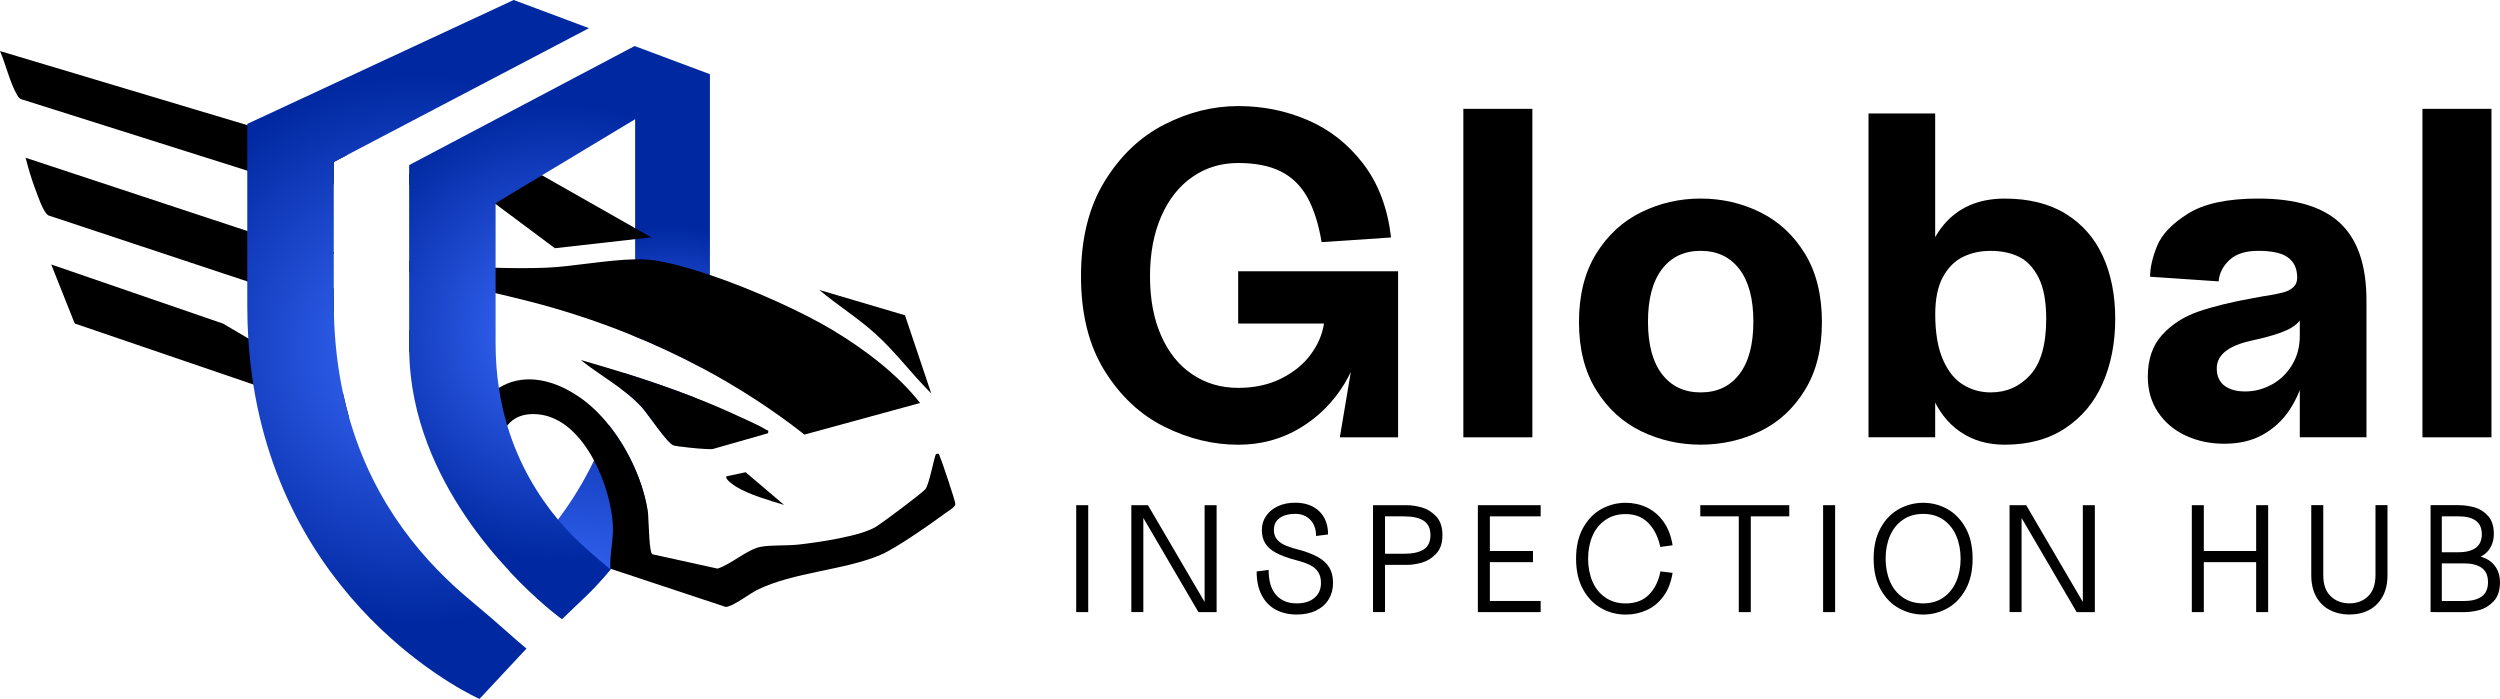 <svg width="186" height="52" viewBox="0 0 186 52" fill="none" xmlns="http://www.w3.org/2000/svg">
<g clip-path="url(#clip0_250_87)">
<path d="M86.62 31.743C84.827 30.848 83.348 29.46 82.178 27.579C81.009 25.697 80.426 23.357 80.426 20.558C80.426 17.759 81.009 15.407 82.178 13.501C83.345 11.597 84.827 10.185 86.62 9.268C88.411 8.35 90.244 7.892 92.118 7.892C93.992 7.892 95.673 8.241 97.304 8.941C98.934 9.64 100.309 10.724 101.431 12.194C102.554 13.664 103.24 15.487 103.496 17.667L98.328 18.012C98.097 16.636 97.737 15.516 97.253 14.657C96.768 13.797 96.108 13.16 95.276 12.746C94.443 12.334 93.391 12.127 92.118 12.127C90.846 12.127 89.712 12.472 88.718 13.16C87.724 13.848 86.95 14.83 86.393 16.104C85.837 17.378 85.56 18.863 85.56 20.562C85.56 22.261 85.839 23.735 86.393 24.985C86.947 26.236 87.722 27.194 88.718 27.859C89.712 28.525 90.846 28.857 92.118 28.857C93.321 28.857 94.385 28.628 95.309 28.169C96.234 27.71 96.968 27.113 97.513 26.379C98.056 25.644 98.386 24.875 98.503 24.072H92.12V20.181H104.019V32.538H99.683L101.106 24.069H101.454C101.337 25.675 100.864 27.167 100.031 28.543C99.198 29.919 98.094 31.021 96.719 31.848C95.343 32.674 93.81 33.088 92.123 33.088C90.249 33.088 88.415 32.64 86.624 31.745L86.62 31.743Z" fill="black"/>
<path d="M108.873 8.097H114.008V32.536H108.873V8.097Z" fill="black"/>
<path d="M122.107 32.086C120.732 31.42 119.614 30.4 118.759 29.022C117.904 27.646 117.475 25.958 117.475 23.962C117.475 21.967 117.904 20.246 118.759 18.868C119.614 17.491 120.729 16.465 122.107 15.788C123.483 15.111 124.958 14.773 126.531 14.773C128.104 14.773 129.578 15.111 130.954 15.788C132.33 16.465 133.441 17.491 134.284 18.868C135.128 20.244 135.55 21.943 135.55 23.962C135.55 25.982 135.128 27.646 134.284 29.022C133.441 30.398 132.33 31.42 130.954 32.086C129.578 32.752 128.104 33.083 126.531 33.083C124.958 33.083 123.483 32.749 122.107 32.086ZM129.41 27.835C130.104 26.929 130.451 25.626 130.451 23.929C130.451 22.232 130.104 20.93 129.41 20.023C128.717 19.117 127.756 18.663 126.531 18.663C125.305 18.663 124.345 19.117 123.651 20.023C122.958 20.93 122.61 22.232 122.61 23.929C122.61 25.626 122.958 26.929 123.651 27.835C124.345 28.741 125.305 29.195 126.531 29.195C127.756 29.195 128.717 28.743 129.41 27.835Z" fill="black"/>
<path d="M139.017 8.44H143.977V32.533H139.017V8.44ZM145.835 32.121C144.9 31.48 144.181 30.545 143.685 29.316C143.187 28.089 142.94 26.626 142.94 24.927V23.034L143.982 23.379C143.982 24.755 144.172 25.88 144.554 26.753C144.935 27.626 145.438 28.249 146.062 28.628C146.686 29.006 147.368 29.195 148.109 29.195C149.289 29.195 150.27 28.759 151.058 27.888C151.843 27.015 152.238 25.628 152.238 23.724C152.238 22.417 152.047 21.391 151.666 20.645C151.284 19.899 150.793 19.382 150.191 19.095C149.59 18.808 148.896 18.665 148.111 18.665C147.326 18.665 146.659 18.814 146.046 19.113C145.434 19.411 144.935 19.91 144.554 20.609C144.172 21.308 143.982 22.232 143.982 23.379L142.94 24.412V22.52C142.94 19.997 143.49 18.075 144.588 16.754C145.685 15.436 147.207 14.775 149.15 14.775C150.954 14.775 152.469 15.153 153.695 15.91C154.92 16.668 155.84 17.716 156.453 19.059C157.065 20.402 157.373 21.956 157.373 23.722C157.373 25.488 157.065 27.078 156.453 28.49C155.84 29.901 154.915 31.019 153.677 31.845C152.44 32.672 150.93 33.086 149.15 33.086C147.878 33.086 146.773 32.765 145.838 32.121H145.835Z" fill="black"/>
<path d="M162.624 32.413C161.758 32.012 161.069 31.431 160.56 30.674C160.05 29.917 159.797 29.033 159.797 28.024C159.797 26.739 160.149 25.706 160.854 24.927C161.558 24.147 162.454 23.568 163.542 23.188C164.628 22.809 166.004 22.471 167.669 22.172L168.432 22.034C169.173 21.921 169.705 21.811 170.028 21.707C170.351 21.604 170.594 21.437 170.757 21.208C170.919 20.979 170.953 20.622 170.861 20.141C170.744 19.636 170.461 19.264 170.01 19.023C169.559 18.783 168.895 18.663 168.015 18.663C167.066 18.663 166.35 18.892 165.865 19.351C165.38 19.809 165.113 20.337 165.066 20.934L159.967 20.589C159.967 19.923 160.14 19.159 160.488 18.3C160.836 17.44 161.603 16.636 162.795 15.89C163.987 15.144 165.726 14.773 168.015 14.773C170.791 14.773 172.824 15.387 174.121 16.614C175.416 17.841 176.065 19.752 176.065 22.346V32.533H171.105V28.093H171.417C171.164 29.011 170.787 29.837 170.291 30.572C169.792 31.306 169.146 31.897 168.347 32.344C167.55 32.792 166.594 33.014 165.486 33.014C164.444 33.014 163.491 32.814 162.624 32.411V32.413ZM169.025 28.61C169.649 28.265 170.151 27.779 170.533 27.147C170.914 26.517 171.105 25.8 171.105 24.996V23.274H171.417C171.256 23.78 170.885 24.181 170.306 24.479C169.727 24.777 168.803 25.065 167.53 25.339C166.675 25.523 166.027 25.786 165.587 26.129C165.147 26.474 164.927 26.897 164.927 27.403C164.927 27.977 165.118 28.407 165.499 28.694C165.881 28.982 166.395 29.124 167.043 29.124C167.737 29.124 168.396 28.953 169.02 28.608L169.025 28.61Z" fill="black"/>
<path d="M180.23 8.097H185.365V32.536H180.23V8.097Z" fill="black"/>
<path d="M80.071 37.586H80.964V45.54H80.071V37.586Z" fill="black"/>
<path d="M84.171 37.586H85.408L89.885 45.235L89.623 45.304V37.588H90.516V45.542H89.165L84.802 38.087L85.064 38.018V45.54H84.171V37.586Z" fill="black"/>
<path d="M94.919 45.364C94.472 45.126 94.122 44.765 93.871 44.284C93.619 43.803 93.494 43.215 93.494 42.516L94.387 42.403C94.387 43.229 94.573 43.85 94.944 44.266C95.314 44.683 95.823 44.892 96.472 44.892C97.037 44.892 97.479 44.754 97.8 44.478C98.121 44.202 98.281 43.832 98.281 43.369C98.281 43.044 98.211 42.772 98.07 42.556C97.928 42.34 97.728 42.169 97.468 42.04C97.208 41.91 96.876 41.795 96.472 41.688C95.823 41.521 95.311 41.336 94.937 41.131C94.562 40.926 94.293 40.688 94.129 40.414C93.965 40.142 93.882 39.813 93.882 39.425C93.882 39.038 93.985 38.704 94.192 38.397C94.398 38.089 94.688 37.846 95.062 37.668C95.437 37.49 95.868 37.401 96.357 37.401C97.105 37.401 97.702 37.611 98.144 38.031C98.586 38.452 98.808 39.029 98.808 39.764L97.915 39.877C97.915 39.37 97.771 38.969 97.486 38.673C97.199 38.377 96.824 38.23 96.357 38.23C95.891 38.23 95.502 38.332 95.213 38.537C94.923 38.742 94.777 39.038 94.777 39.423C94.777 39.681 94.84 39.9 94.966 40.075C95.092 40.254 95.278 40.403 95.522 40.525C95.767 40.646 96.084 40.757 96.474 40.855C97.116 41.022 97.632 41.213 98.027 41.429C98.42 41.645 98.709 41.908 98.898 42.22C99.084 42.532 99.178 42.913 99.178 43.369C99.178 43.825 99.071 44.228 98.857 44.585C98.644 44.941 98.332 45.219 97.924 45.42C97.515 45.62 97.033 45.721 96.474 45.721C95.886 45.721 95.37 45.6 94.921 45.362L94.919 45.364Z" fill="black"/>
<path d="M102.152 37.586H103.045V45.54H102.152V37.586ZM102.531 41.2H104.443C105.101 41.2 105.595 41.093 105.927 40.877C106.259 40.661 106.425 40.307 106.425 39.815C106.425 39.323 106.259 38.967 105.927 38.746C105.595 38.526 105.101 38.417 104.443 38.417H102.531V37.586H104.672C105.009 37.586 105.375 37.642 105.772 37.751C106.169 37.86 106.526 38.08 106.842 38.41C107.159 38.739 107.318 39.207 107.318 39.813C107.318 40.419 107.159 40.875 106.842 41.205C106.526 41.534 106.169 41.755 105.772 41.864C105.375 41.973 105.009 42.028 104.672 42.028H102.531V41.198V41.2Z" fill="black"/>
<path d="M109.953 37.586H110.846V45.54H109.953V37.586ZM110.731 37.586H114.625V38.417H110.731V37.586ZM110.731 40.995H114.053V41.824H110.731V40.995ZM110.731 44.712H114.625V45.542H110.731V44.712Z" fill="black"/>
<path d="M119.143 45.257C118.582 44.946 118.126 44.478 117.781 43.854C117.433 43.229 117.26 42.467 117.26 41.565C117.26 40.663 117.433 39.9 117.781 39.276C118.128 38.65 118.582 38.183 119.143 37.873C119.704 37.564 120.305 37.408 120.947 37.408C121.504 37.408 122.024 37.521 122.511 37.749C122.996 37.976 123.411 38.325 123.755 38.8C124.098 39.274 124.327 39.862 124.441 40.568L123.526 40.692C123.373 39.964 123.081 39.376 122.65 38.924C122.22 38.474 121.652 38.247 120.949 38.247C120.361 38.247 119.856 38.394 119.432 38.691C119.008 38.987 118.689 39.383 118.476 39.884C118.263 40.385 118.155 40.944 118.155 41.565C118.155 42.187 118.263 42.75 118.476 43.253C118.689 43.756 119.008 44.157 119.432 44.451C119.856 44.747 120.361 44.894 120.949 44.894C121.668 44.894 122.242 44.681 122.673 44.253C123.104 43.825 123.393 43.244 123.537 42.509L124.441 42.623C124.327 43.327 124.098 43.91 123.755 44.373C123.411 44.836 122.996 45.177 122.511 45.395C122.027 45.616 121.506 45.725 120.947 45.725C120.305 45.725 119.704 45.569 119.143 45.26V45.257Z" fill="black"/>
<path d="M126.502 37.586H133.122V38.417H126.502V37.586ZM129.365 38.417H130.258V45.542H129.365V38.417Z" fill="black"/>
<path d="M135.64 37.586H136.533V45.54H135.64V37.586Z" fill="black"/>
<path d="M141.282 45.257C140.721 44.946 140.265 44.478 139.92 43.854C139.572 43.229 139.399 42.467 139.399 41.565C139.399 40.663 139.572 39.9 139.92 39.276C140.268 38.65 140.721 38.183 141.282 37.873C141.843 37.564 142.444 37.408 143.086 37.408C143.728 37.408 144.327 37.564 144.884 37.873C145.44 38.185 145.894 38.653 146.242 39.276C146.589 39.902 146.762 40.666 146.762 41.565C146.762 42.465 146.589 43.231 146.242 43.854C145.894 44.48 145.443 44.948 144.884 45.257C144.327 45.567 143.728 45.723 143.086 45.723C142.444 45.723 141.843 45.567 141.282 45.257ZM144.597 44.449C145.016 44.153 145.333 43.754 145.548 43.251C145.764 42.748 145.869 42.184 145.869 41.563C145.869 40.942 145.761 40.378 145.548 39.875C145.335 39.372 145.019 38.971 144.597 38.677C144.177 38.381 143.672 38.234 143.084 38.234C142.496 38.234 141.991 38.381 141.567 38.677C141.143 38.973 140.824 39.372 140.611 39.875C140.398 40.378 140.29 40.942 140.29 41.563C140.29 42.184 140.398 42.748 140.611 43.251C140.824 43.754 141.143 44.155 141.567 44.449C141.991 44.745 142.496 44.892 143.084 44.892C143.672 44.892 144.175 44.745 144.597 44.449Z" fill="black"/>
<path d="M149.511 37.586H150.748L155.225 45.235L154.963 45.304V37.588H155.856V45.542H154.505L150.142 38.087L150.405 38.018V45.54H149.511V37.586Z" fill="black"/>
<path d="M163.071 37.586H163.964V45.54H163.071V37.586ZM163.85 40.995H167.972V41.824H163.85V40.995ZM167.858 37.586H168.751V45.54H167.858V37.586Z" fill="black"/>
<path d="M173.338 45.386C172.907 45.164 172.568 44.832 172.324 44.391C172.079 43.952 171.958 43.418 171.958 42.788V37.584H172.851V42.788C172.851 43.485 173.037 44.01 173.408 44.362C173.778 44.714 174.243 44.89 174.799 44.89C175.356 44.89 175.818 44.714 176.186 44.362C176.552 44.01 176.736 43.485 176.736 42.788V37.584H177.629V42.788C177.629 43.418 177.508 43.95 177.263 44.391C177.019 44.83 176.682 45.161 176.256 45.386C175.827 45.609 175.342 45.721 174.801 45.721C174.261 45.721 173.774 45.609 173.34 45.386H173.338Z" fill="black"/>
<path d="M180.834 37.586H181.671V45.54H180.834V37.586ZM181.213 44.712H183.354C183.904 44.712 184.333 44.6 184.642 44.376C184.952 44.153 185.107 43.799 185.107 43.313C185.107 42.828 184.952 42.474 184.642 42.251C184.333 42.028 183.904 41.917 183.354 41.917H180.984V41.087H182.896C183.475 41.087 183.913 40.975 184.207 40.75C184.501 40.528 184.647 40.191 184.647 39.744C184.647 39.296 184.499 38.964 184.207 38.744C183.913 38.523 183.475 38.414 182.896 38.414H180.984V37.584H182.896C183.3 37.584 183.697 37.637 184.088 37.742C184.476 37.849 184.817 38.06 185.107 38.379C185.396 38.697 185.542 39.151 185.542 39.742C185.542 40.053 185.477 40.345 185.347 40.623C185.217 40.9 185.022 41.127 184.757 41.305C184.494 41.483 184.171 41.572 183.789 41.572V41.311C184.225 41.311 184.611 41.394 184.945 41.556C185.282 41.719 185.54 41.953 185.724 42.256C185.908 42.558 185.998 42.91 185.998 43.313C185.998 43.935 185.838 44.409 185.522 44.741C185.206 45.07 184.851 45.286 184.463 45.389C184.072 45.491 183.702 45.542 183.352 45.542H181.211V44.712H181.213Z" fill="black"/>
<path d="M48.201 38.114C48.21 38.169 48.217 38.247 48.224 38.341C47.303 39.931 46.345 41.254 45.456 42.325C45.447 42.338 45.436 42.351 45.425 42.365C44.859 43.048 44.321 43.63 43.838 44.113L43.43 44.509C42.389 45.504 41.693 45.974 41.693 45.974C41.693 45.974 41.679 45.965 41.655 45.945C41.397 45.752 39.841 44.56 37.97 42.567C37.952 42.55 37.934 42.529 37.916 42.509C38.989 41.59 40.234 40.343 41.457 38.735C41.475 38.711 41.495 38.686 41.513 38.659C42.451 37.417 43.376 35.956 44.197 34.259C44.597 33.442 44.969 32.569 45.308 31.638C46.81 33.52 47.894 35.965 48.201 38.114Z" fill="url(#paint0_radial_250_87)"/>
<path d="M46.439 27.75C48.215 28.305 49.976 28.908 51.707 29.585C51.39 30.881 51.018 32.093 50.607 33.221C50.38 33.19 50.203 33.157 50.113 33.13C49.64 32.985 48.221 30.812 47.737 30.282C47.265 29.768 46.727 29.32 46.163 28.899C46.262 28.525 46.354 28.142 46.439 27.75Z" fill="url(#paint1_radial_250_87)"/>
<path d="M52.818 5.52V19.968C52.818 20.13 52.817 20.293 52.815 20.455C52.788 22.956 52.557 25.252 52.18 27.352C50.479 26.445 48.728 25.63 46.938 24.907C47.142 23.368 47.254 21.722 47.254 19.968V5.52H52.818Z" fill="url(#paint2_radial_250_87)"/>
<path d="M23.692 18.609C24.074 18.654 24.453 18.698 24.832 18.743V18.885L23.692 18.609Z" fill="black"/>
<path d="M68.455 29.982L59.851 32.333C57.441 30.44 54.871 28.784 52.18 27.352C50.479 26.445 48.728 25.63 46.938 24.907C44.35 23.858 41.682 22.994 38.955 22.315L36.872 21.809L30.44 20.248V19.411C32.579 19.649 34.716 19.841 36.872 19.919C38.129 19.961 39.39 19.965 40.661 19.916C42.544 19.843 45.167 19.328 47.254 19.295C47.775 19.286 48.264 19.306 48.699 19.373C49.862 19.549 51.296 19.941 52.815 20.455C56.087 21.562 59.754 23.239 61.942 24.555C64.312 25.98 66.756 27.817 68.455 29.982Z" fill="black"/>
<path d="M71.079 37.508C71.056 37.737 70.54 38.027 70.327 38.185C69.267 38.971 66.68 40.779 65.56 41.262C62.842 42.438 59.05 42.541 56.309 43.903C55.753 44.179 54.503 45.15 53.991 45.155L45.456 42.325L45.414 42.311C45.346 41.211 45.658 40.189 45.596 39.049C45.519 37.671 45.039 35.842 44.197 34.259C43.253 32.478 41.848 31.004 40.048 30.825C38.953 30.716 38.214 31.061 37.739 31.658C36.646 33.026 36.944 35.724 37.501 37.33L35.185 35.664C34.383 32.616 35.288 30.015 37.115 28.861C38.659 27.884 40.865 27.944 43.255 29.648C43.995 30.175 44.689 30.859 45.308 31.638C46.81 33.52 47.894 35.965 48.201 38.114C48.21 38.169 48.217 38.247 48.224 38.341C48.282 39.142 48.3 41.133 48.542 41.238L53.383 42.304C54.404 41.991 55.616 40.848 56.637 40.675C57.443 40.539 58.542 40.614 59.449 40.512C60.899 40.347 64.095 39.891 65.23 39.156C65.722 38.835 68.65 36.669 68.864 36.372C69.155 35.965 69.519 33.903 69.647 33.774C69.898 33.738 69.84 33.763 69.912 33.925C70.062 34.261 71.097 37.321 71.079 37.508Z" fill="black"/>
<path d="M18.398 9.31L25.822 11.535L24.832 12.054V13.715C23.616 13.688 22.399 13.646 21.185 13.579L18.398 12.697L1.58 7.38C1.425 7.326 1.362 7.213 1.284 7.083C0.759 6.215 0.42 4.759 0 3.799L18.398 9.31Z" fill="black"/>
<path d="M33.214 13.748C32.29 13.75 31.365 13.753 30.44 13.753V12.918L33.214 13.748Z" fill="black"/>
<path d="M24.832 22.486C24.832 22.778 24.837 23.067 24.843 23.352L23.248 22.544L18.398 20.936L3.604 16.028C3.214 15.799 2.832 14.612 2.65 14.136C2.352 13.356 2.11 12.543 1.905 11.737L18.582 17.247C19.771 17.941 20.97 18.623 22.173 19.293C24.307 20.484 22.682 20.297 24.832 21.464V22.486Z" fill="black"/>
<path d="M33.095 26.189L31.34 26.643L30.443 26.189C30.443 26.067 30.44 25.944 30.44 25.822V24.55C30.838 24.773 31.235 24.998 31.63 25.223C32.121 25.503 32.712 25.777 33.095 26.189Z" fill="black"/>
<path d="M25.539 29.327C25.665 29.913 25.808 30.483 25.965 31.035L18.845 28.605L5.557 24.067L3.811 19.676L16.591 24.076L18.472 25.18L25.539 29.327Z" fill="black"/>
<path d="M31.906 33.063L31.807 33.03C31.807 33.03 31.798 33.01 31.796 32.999L31.906 33.063Z" fill="black"/>
<path d="M35.12 13.871L41.282 18.467L48.453 17.658L40.322 13.038C37.851 12.995 37.595 13.884 35.117 13.868L35.12 13.871Z" fill="black"/>
<path d="M57.144 32.233L53.028 33.408C52.703 33.451 51.377 33.333 50.607 33.221C50.38 33.19 50.203 33.157 50.113 33.13C49.64 32.985 48.221 30.812 47.737 30.282C47.265 29.768 46.727 29.32 46.163 28.899C45.194 28.178 44.144 27.541 43.217 26.786C44.292 27.093 45.369 27.412 46.439 27.75C48.215 28.305 49.976 28.908 51.707 29.585C52.849 30.03 53.975 30.509 55.082 31.028C55.636 31.289 56.507 31.656 56.992 31.97C57.106 32.044 57.205 31.957 57.144 32.233Z" fill="black"/>
<path d="M60.955 21.571C62.304 22.704 63.812 23.644 65.122 24.826C66.639 26.194 67.847 27.846 69.285 29.271L67.331 23.457L60.953 21.571H60.955Z" fill="black"/>
<path d="M54.05 35.435C53.897 35.642 54.613 36.118 54.761 36.208C55.733 36.802 57.239 37.234 58.336 37.566L55.475 35.134L54.052 35.437L54.05 35.435Z" fill="black"/>
<path d="M35.003 44.669C35.021 44.685 35.037 44.698 35.052 44.709L34.958 44.692C34.958 44.692 34.974 44.685 35.003 44.669Z" fill="url(#paint3_radial_250_87)"/>
<path d="M52.817 5.52L47.373 8.798L47.254 8.869L40.324 13.04L36.872 15.118V25.55C36.872 26.721 36.958 27.824 37.115 28.861C37.263 29.852 37.476 30.783 37.739 31.658C38.618 34.6 40.057 36.9 41.513 38.659C41.534 38.686 41.556 38.711 41.576 38.735C42.86 40.269 44.382 41.496 45.425 42.365C44.859 43.048 44.321 43.63 43.838 44.113L43.43 44.509L41.816 46.07L41.693 45.974C41.693 45.974 41.679 45.965 41.655 45.945C41.397 45.752 39.841 44.56 37.97 42.567C37.952 42.55 37.934 42.529 37.916 42.509C35.811 40.26 33.318 37.007 31.807 33.03C31.803 33.021 31.798 33.01 31.796 32.999C31.008 30.915 30.492 28.632 30.443 26.189C30.443 26.067 30.44 25.944 30.44 25.822V12.283L47.216 3.425L52.817 5.52Z" fill="url(#paint4_radial_250_87)"/>
<path d="M35.052 44.709C37.175 46.473 38.333 47.578 39.17 48.255L35.672 52C35.672 52 21.558 45.767 18.845 28.605C18.672 27.51 18.546 26.367 18.472 25.18C18.423 24.395 18.398 23.586 18.398 22.758V9.219L38.219 0L43.82 2.095L25.822 11.535L24.832 12.054V22.486C24.832 22.778 24.837 23.067 24.843 23.352C24.895 25.517 25.142 27.503 25.539 29.327C25.665 29.913 25.808 30.483 25.965 31.035C27.848 37.686 31.744 41.953 35.003 44.669C35.021 44.685 35.037 44.698 35.052 44.709Z" fill="url(#paint5_radial_250_87)"/>
</g>
<defs>
<radialGradient id="paint0_radial_250_87" cx="0" cy="0" r="1" gradientUnits="userSpaceOnUse" gradientTransform="translate(43.093 46.021) scale(18.764 18.618)">
<stop stop-color="#3D6DFF"/>
<stop offset="1" stop-color="#0028A1"/>
</radialGradient>
<radialGradient id="paint1_radial_250_87" cx="0" cy="0" r="1" gradientUnits="userSpaceOnUse" gradientTransform="translate(48.946 33.239) scale(10.09 10.012)">
<stop stop-color="#3D6DFF"/>
<stop offset="1" stop-color="#0028A1"/>
</radialGradient>
<radialGradient id="paint2_radial_250_87" cx="0" cy="0" r="1" gradientUnits="userSpaceOnUse" gradientTransform="translate(49.891 27.425) scale(10.707 10.624)">
<stop stop-color="#3D6DFF"/>
<stop offset="1" stop-color="#0028A1"/>
</radialGradient>
<radialGradient id="paint3_radial_250_87" cx="0" cy="0" r="1" gradientUnits="userSpaceOnUse" gradientTransform="translate(35.005 44.689) scale(0.036 0.036)">
<stop stop-color="#3D6DFF"/>
<stop offset="1" stop-color="#0028A1"/>
</radialGradient>
<radialGradient id="paint4_radial_250_87" cx="0" cy="0" r="1" gradientUnits="userSpaceOnUse" gradientTransform="translate(41.63 24.748) scale(17.132 16.999)">
<stop stop-color="#3D6DFF"/>
<stop offset="1" stop-color="#0028A1"/>
</radialGradient>
<radialGradient id="paint5_radial_250_87" cx="0" cy="0" r="1" gradientUnits="userSpaceOnUse" gradientTransform="translate(31.109 26) scale(20.593 20.433)">
<stop stop-color="#3D6DFF"/>
<stop offset="1" stop-color="#0028A1"/>
</radialGradient>
<clipPath id="clip0_250_87">
<rect width="186" height="52" fill="white"/>
</clipPath>
</defs>
</svg>
